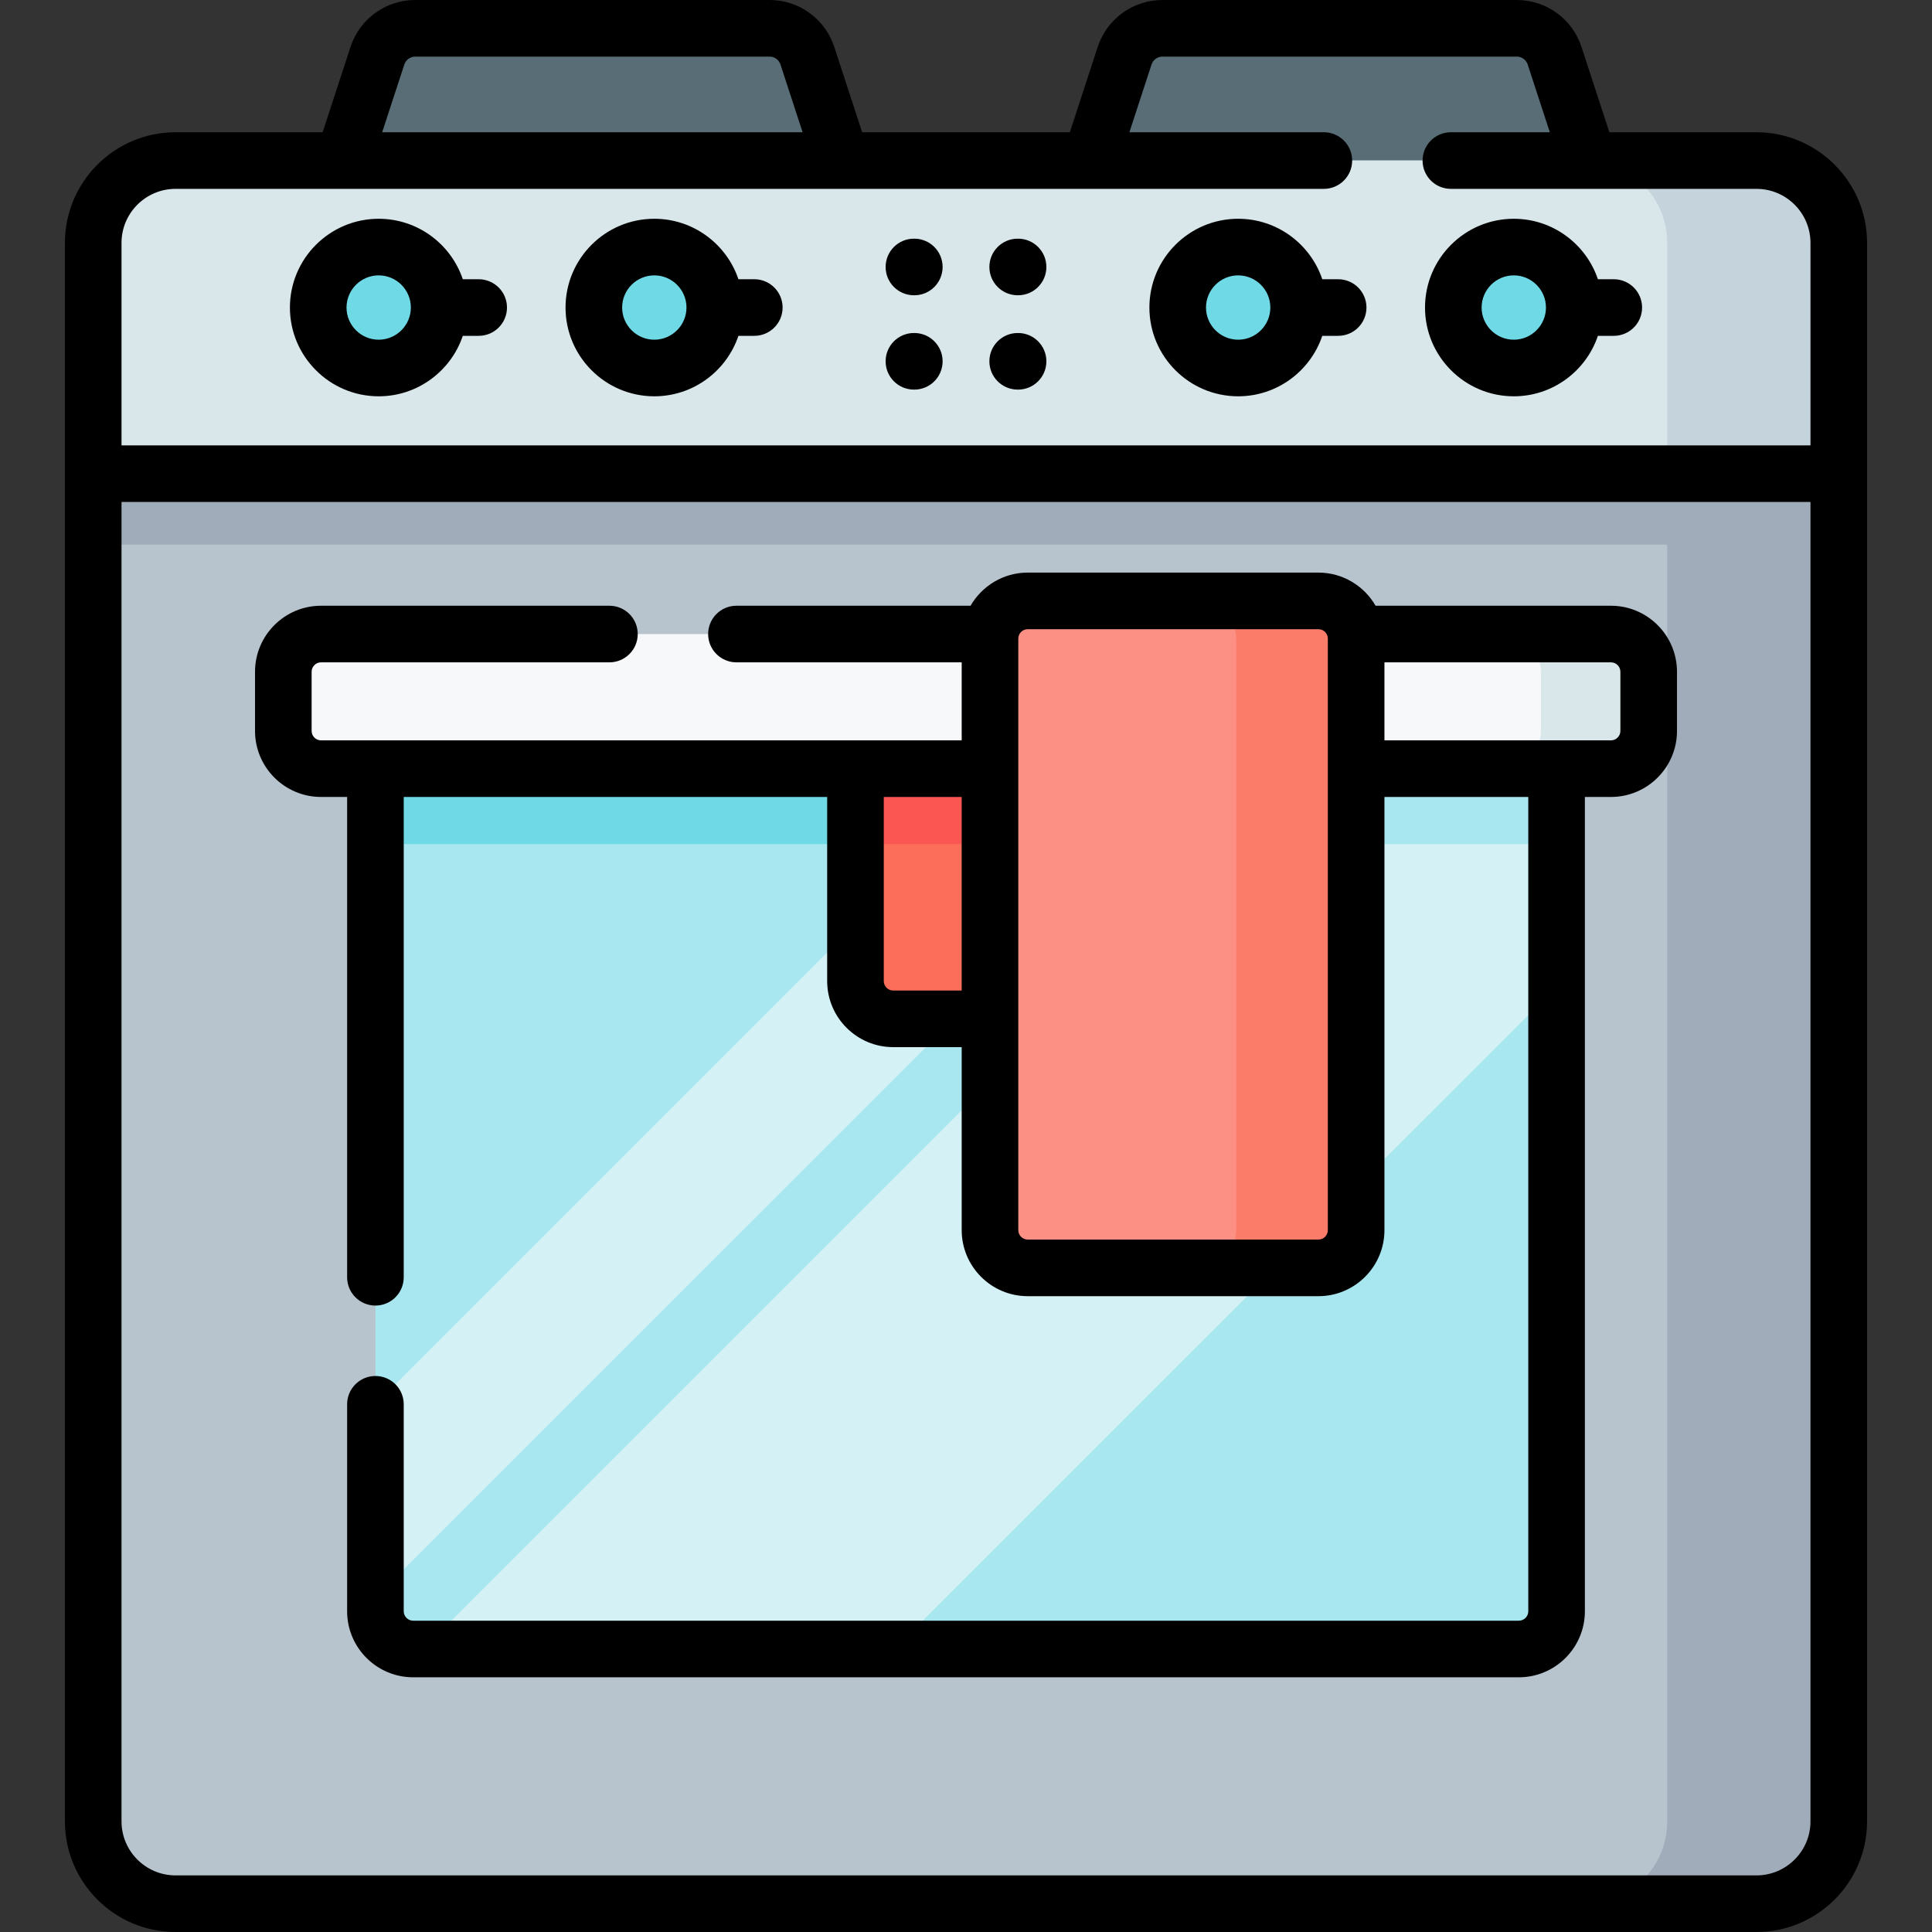 <svg id="Capa_1" enable-background="new 0 0 512 512" height="512" viewBox="0 0 512 512" width="512" xmlns="http://www.w3.org/2000/svg"><rect x="0" y="0" width="512" height="512" fill="#333333" stroke="none"/><g><g><g fill="#596d76"><path d="m227.442 56.008h-140.905l13.475-41.221c1.421-4.346 5.475-7.286 10.048-7.286h93.861c4.573 0 8.627 2.94 10.048 7.286z"/><path d="m425.463 56.008h-140.905l13.475-41.221c1.421-4.346 5.475-7.286 10.048-7.286h93.861c4.573 0 8.627 2.94 10.048 7.286z"/></g><g><path d="m24.705 482.683c0 12.049 9.768 21.817 21.817 21.817h418.957c12.049 0 21.817-9.768 21.817-21.817v-418.316c0-12.049-9.768-21.817-21.817-21.817h-418.957c-12.049 0-21.817 9.768-21.817 21.817z" fill="#b7c4ce"/><path d="m487.295 144.333v-79.966c0-12.049-9.768-21.817-21.817-21.817h-418.956c-12.049 0-21.817 9.768-21.817 21.817v79.967h462.59z" fill="#a0acb9"/><path d="m487.292 482.682v-418.314c0-12.051-9.768-21.818-21.818-21.818h-45.455c12.051 0 21.818 9.768 21.818 21.818v418.313c0 12.051-9.768 21.818-21.818 21.818h45.455c12.051.001 21.818-9.767 21.818-21.817z" fill="#a0acb9"/><path d="m487.292 125.532v-61.164c0-12.051-9.768-21.818-21.818-21.818h-418.948c-12.051 0-21.818 9.768-21.818 21.818v61.163h462.584z" fill="#d9e7eb"/><path d="m487.292 125.532v-61.164c0-12.051-9.768-21.818-21.818-21.818h-45.455c12.051 0 21.818 9.768 21.818 21.818v61.163h45.455z" fill="#c5d3dd"/></g></g><g><path d="m412.51 192v235c0 5.52-4.48 10-10 10h-293.02c-5.52 0-10-4.48-10-10v-235z" fill="#a8e7ef"/><path d="m99.49 192h313.02v31.7h-313.02z" fill="#70d9e6"/><g><path d="m330.88 192-231.39 231.38v-51.23l180.15-180.15z" fill="#d4f2f6"/><path d="m412.51 192v69.53l-175.48 175.47h-124.92l245-245z" fill="#d4f2f6"/><path d="m412.51 192v31.7h-87.1l31.7-31.7z" fill="#a8e7ef"/></g><g><path d="m323.74 184v76c0 5.52-4.48 10-10 10h-77.03c-5.52 0-10-4.48-10-10v-76z" fill="#fc6d5a"/><path d="m226.71 184h97.03v39.7h-97.03z" fill="#fb5652"/></g><g><g><path d="m426.919 203.702h-341.838c-5.523 0-10-4.477-10-10v-15.674c0-5.523 4.477-10 10-10h341.837c5.523 0 10 4.477 10 10v15.674c.001 5.523-4.477 10-9.999 10z" fill="#f6f8f9"/></g><g><path d="m436.92 178.03v15.67c0 5.53-4.48 10-10 10h-28.56c5.52 0 10-4.47 10-10v-15.67c0-5.53-4.48-10-10-10h28.56c5.52 0 10 4.47 10 10z" fill="#d9e7eb"/></g></g><g><path d="m349.39 336h-77.032c-5.523 0-10-4.477-10-10v-156.756c0-5.523 4.477-10 10-10h77.032c5.523 0 10 4.477 10 10v156.756c0 5.523-4.477 10-10 10z" fill="#fc9085"/><path d="m359.39 169.24v156.76c0 5.52-4.48 10-10 10h-31.79c5.53 0 10-4.48 10-10v-156.76c0-5.52-4.47-10-10-10h31.79c5.52 0 10 4.48 10 10z" fill="#fc7c6a"/></g></g><g><g><g><circle cx="100.356" cy="81.5" fill="#70d9e6" r="16.025"/></g><g><circle cx="173.398" cy="81.5" fill="#70d9e6" r="16.025"/></g></g><g fill="#70d9e6"><circle cx="328.127" cy="81.5" r="16.025"/><circle cx="401.169" cy="81.5" r="16.025"/></g></g><g><path d="m465.479 35.05h-38.979l-7.38-22.588c-2.434-7.454-9.338-12.462-17.18-12.462h-93.86c-7.843 0-14.747 5.009-17.179 12.461l-7.381 22.589h-55.04l-7.38-22.587c-2.433-7.454-9.337-12.463-17.18-12.463h-93.86c-7.842 0-14.746 5.008-17.179 12.461l-7.381 22.589h-38.979c-16.166 0-29.317 13.151-29.317 29.316v418.317c0 16.165 13.151 29.316 29.317 29.316h418.957c16.166 0 29.317-13.151 29.317-29.316v-418.317c0-16.165-13.151-29.316-29.316-29.316zm-358.339-17.932c.413-1.268 1.587-2.118 2.92-2.118h93.86c1.333 0 2.507.851 2.921 2.119l5.859 17.931h-111.42zm-60.619 32.932h304.315c4.142 0 7.5-3.357 7.5-7.5s-3.358-7.5-7.5-7.5h-51.536l5.86-17.933c.413-1.267 1.587-2.117 2.92-2.117h93.86c1.333 0 2.507.851 2.921 2.119l5.859 17.931h-26.223c-4.142 0-7.5 3.357-7.5 7.5s3.358 7.5 7.5 7.5h80.981c7.895 0 14.317 6.422 14.317 14.316v53.665h-447.59v-53.665c0-7.894 6.422-14.316 14.316-14.316zm418.958 446.95h-418.958c-7.895 0-14.317-6.422-14.317-14.316v-349.653h447.591v349.652c0 7.895-6.422 14.317-14.316 14.317z"/><path d="m426.918 160.527h-62.377c-3.027-5.24-8.678-8.783-15.152-8.783h-77.032c-6.474 0-12.125 3.543-15.152 8.783h-62.042c-4.142 0-7.5 3.357-7.5 7.5s3.358 7.5 7.5 7.5h59.694v20.675h-169.775c-1.378 0-2.5-1.121-2.5-2.5v-15.675c0-1.379 1.122-2.5 2.5-2.5h76.421c4.142 0 7.5-3.357 7.5-7.5s-3.358-7.5-7.5-7.5h-76.421c-9.649 0-17.5 7.851-17.5 17.5v15.675c0 9.649 7.851 17.5 17.5 17.5h6.909v127.287c0 4.143 3.358 7.5 7.5 7.5s7.5-3.357 7.5-7.5v-127.287h112.217v48.798c0 9.649 7.851 17.5 17.5 17.5h18.15v48.5c0 9.649 7.851 17.5 17.5 17.5h77.032c9.649 0 17.5-7.851 17.5-17.5v-114.798h38.12v215.798c0 1.379-1.122 2.5-2.5 2.5h-293.019c-1.378 0-2.5-1.121-2.5-2.5v-54.85c0-4.143-3.358-7.5-7.5-7.5s-7.5 3.357-7.5 7.5v54.85c0 9.649 7.851 17.5 17.5 17.5h293.019c9.649 0 17.5-7.851 17.5-17.5v-215.798h6.909c9.649 0 17.5-7.851 17.5-17.5v-15.675c-.001-9.649-7.851-17.5-17.501-17.5zm-190.21 101.973c-1.378 0-2.5-1.121-2.5-2.5v-48.798h20.65v51.298zm115.182 63.5c0 1.379-1.122 2.5-2.5 2.5h-77.032c-1.378 0-2.5-1.121-2.5-2.5v-156.756c0-1.379 1.122-2.5 2.5-2.5h77.032c1.378 0 2.5 1.121 2.5 2.5zm77.528-132.298c0 1.379-1.122 2.5-2.5 2.5h-60.028v-20.675h60.029c1.378 0 2.5 1.121 2.5 2.5v15.675z"/><path d="m100.356 105.024c10.349 0 19.153-6.72 22.292-16.024h4.208c4.142 0 7.5-3.357 7.5-7.5s-3.358-7.5-7.5-7.5h-4.208c-3.139-9.304-11.942-16.024-22.292-16.024-12.972 0-23.525 10.553-23.525 23.524s10.553 23.524 23.525 23.524zm0-32.048c4.701 0 8.525 3.824 8.525 8.524s-3.824 8.524-8.525 8.524-8.525-3.824-8.525-8.524 3.824-8.524 8.525-8.524z"/><path d="m173.398 105.024c10.349 0 19.153-6.72 22.292-16.024h4.208c4.142 0 7.5-3.357 7.5-7.5s-3.358-7.5-7.5-7.5h-4.208c-3.139-9.304-11.942-16.024-22.292-16.024-12.972 0-23.525 10.553-23.525 23.524s10.553 23.524 23.525 23.524zm0-32.048c4.701 0 8.525 3.824 8.525 8.524s-3.824 8.524-8.525 8.524-8.525-3.824-8.525-8.524 3.824-8.524 8.525-8.524z"/><path d="m328.127 105.024c10.349 0 19.153-6.72 22.292-16.024h4.208c4.142 0 7.5-3.357 7.5-7.5s-3.358-7.5-7.5-7.5h-4.208c-3.139-9.304-11.942-16.024-22.292-16.024-12.972 0-23.525 10.553-23.525 23.524s10.553 23.524 23.525 23.524zm0-32.048c4.701 0 8.525 3.824 8.525 8.524s-3.824 8.524-8.525 8.524-8.525-3.824-8.525-8.524 3.824-8.524 8.525-8.524z"/><path d="m401.169 105.024c10.349 0 19.153-6.72 22.292-16.024h4.208c4.142 0 7.5-3.357 7.5-7.5s-3.358-7.5-7.5-7.5h-4.208c-3.139-9.304-11.942-16.024-22.292-16.024-12.972 0-23.525 10.553-23.525 23.524s10.553 23.524 23.525 23.524zm0-32.048c4.701 0 8.525 3.824 8.525 8.524s-3.824 8.524-8.525 8.524-8.525-3.824-8.525-8.524 3.824-8.524 8.525-8.524z"/><path d="m242.198 78.25h.104c4.142 0 7.5-3.357 7.5-7.5s-3.358-7.5-7.5-7.5h-.104c-4.142 0-7.5 3.357-7.5 7.5s3.358 7.5 7.5 7.5z"/><path d="m242.198 103.25h.104c4.142 0 7.5-3.357 7.5-7.5s-3.358-7.5-7.5-7.5h-.104c-4.142 0-7.5 3.357-7.5 7.5s3.358 7.5 7.5 7.5z"/><path d="m269.698 78.25h.104c4.142 0 7.5-3.357 7.5-7.5s-3.358-7.5-7.5-7.5h-.104c-4.142 0-7.5 3.357-7.5 7.5s3.358 7.5 7.5 7.5z"/><path d="m269.698 103.25h.104c4.142 0 7.5-3.357 7.5-7.5s-3.358-7.5-7.5-7.5h-.104c-4.142 0-7.5 3.357-7.5 7.5s3.358 7.5 7.5 7.5z"/></g></g></svg>